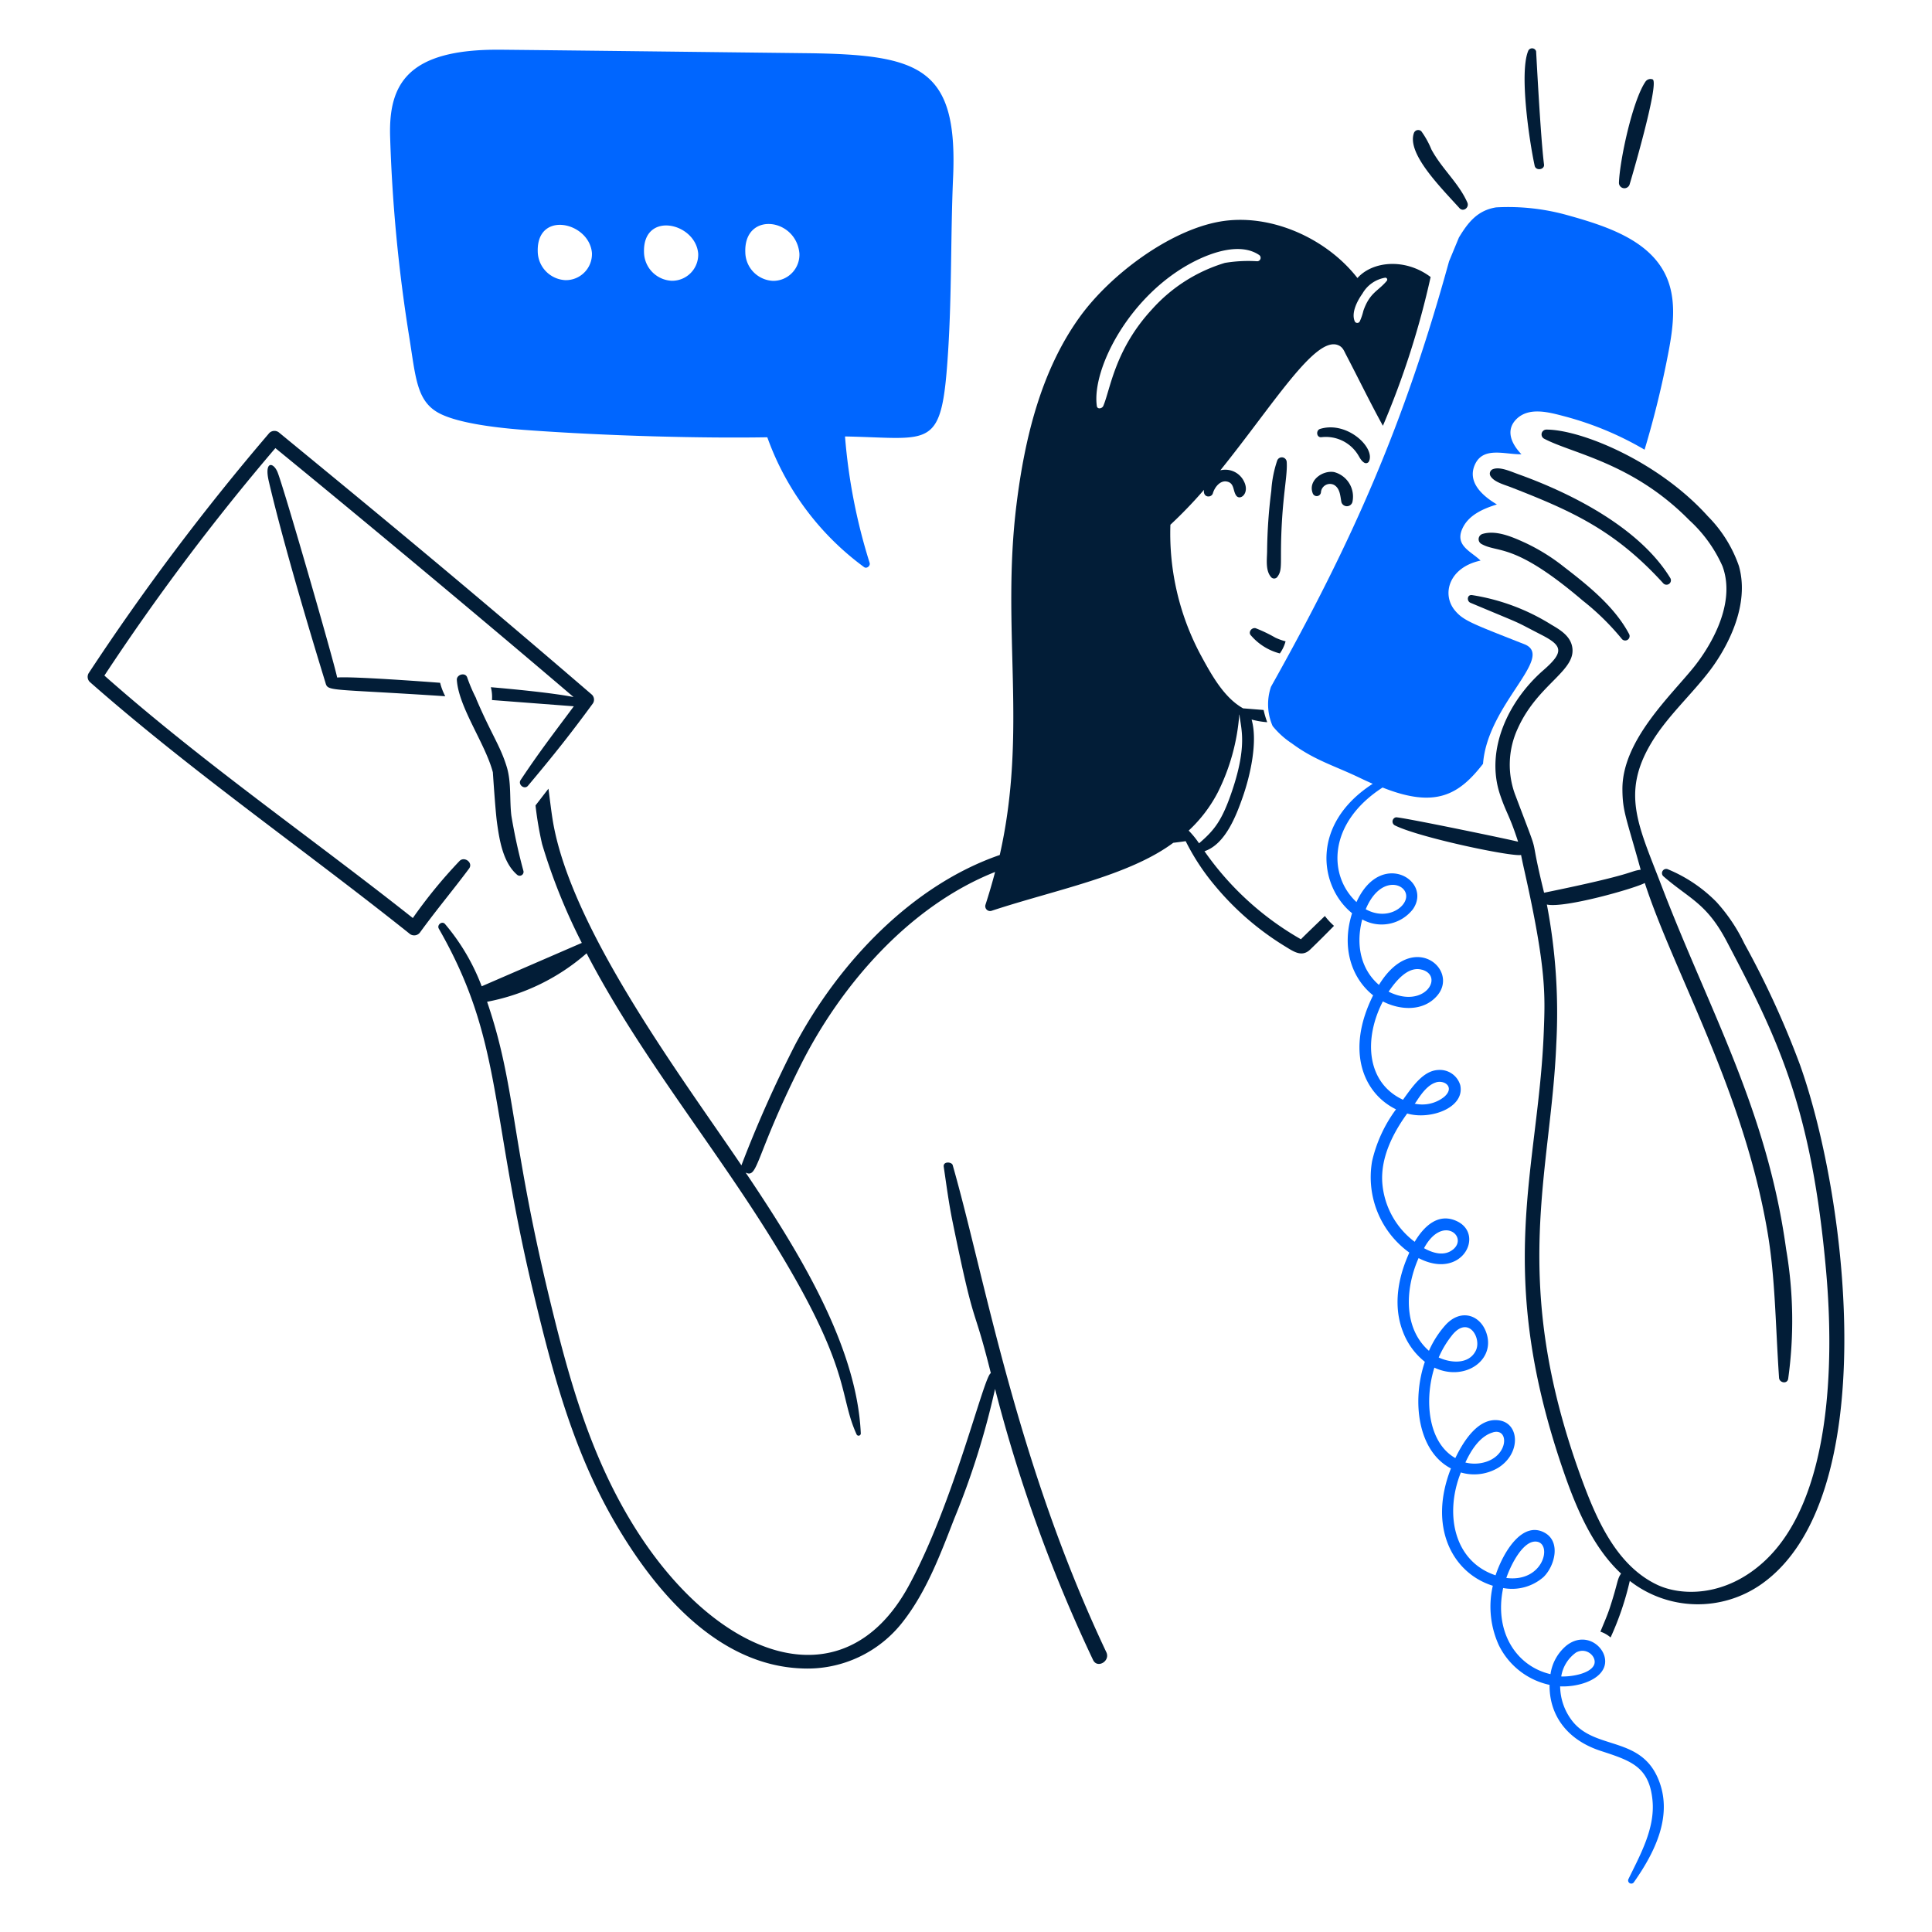 <svg xmlns="http://www.w3.org/2000/svg" width="500" height="500" fill="none"><path d="M345.268 122.172c-2.975-.525-6.785 2.173-5.55 5.445a1.1 1.1 0 0 0 2.15-.292 2.33 2.33 0 0 1 1.234-1.813 2.33 2.33 0 0 1 2.193.008c1.54.932 1.56 2.897 1.86 4.435a1.482 1.482 0 0 0 1.421 1.055 1.485 1.485 0 0 0 1.422-1.055 6.574 6.574 0 0 0-.797-4.844 6.574 6.574 0 0 0-3.933-2.939ZM333 119.57a1.27 1.27 0 0 0-2.473-.345 30.125 30.125 0 0 0-1.512 7.75 132.515 132.515 0 0 0-1.09 15.725c-.035 2.152-.463 5.03 1.09 6.72a1.039 1.039 0 0 0 1.46 0c1.662-2.043.667-3.545 1.275-14.238.467-8.23 1.465-12.505 1.25-15.612Zm37.45-80.885a22.61 22.61 0 0 0-2.603-4.703 1.175 1.175 0 0 0-1.622-.017 1.183 1.183 0 0 0-.318.497c-1.817 5.275 6.783 13.86 11.82 19.418.958 1.055 2.59-.163 2.02-1.463-2.222-5.052-6.552-8.654-9.297-13.732Zm29.14 3.878c-.912-7.148-2.027-29.25-2.045-29.298a1.095 1.095 0 0 0-1.026-.76 1.093 1.093 0 0 0-1.046.732c-2.293 5.703.31 23.273 1.7 29.67.297 1.368 2.595 1.043 2.417-.344Zm28.102-22.02a1.576 1.576 0 0 0-1.805.532c-3.402 4.908-6.732 20.558-6.907 26.27a1.415 1.415 0 0 0 2.75.425c.092-.25 7.87-26.52 5.962-27.228ZM341.655 111c-1.14.347-.982 2.25.293 2.15a9.78 9.78 0 0 1 9.325 4.277c.56.823.932 1.83 1.832 2.338a.85.85 0 0 0 1.143-.293c1.84-3.472-5.55-10.627-12.593-8.472Z" fill="#021D37"/><path d="M405 107.775a82.595 82.595 0 0 1 20.615 8.607 250.642 250.642 0 0 0 6.188-25.287c1.277-6.722 2.197-13.97-.85-20.135-4.393-8.895-15.25-12.467-25.023-15.195a56.891 56.891 0 0 0-18.725-2.098c-4.887.77-7.332 3.983-9.642 7.808l-2.55 6.165c-11.555 41.915-24.713 71.98-46.088 110.102a14.096 14.096 0 0 0 .425 10.148 21.735 21.735 0 0 0 5 4.515c5.905 4.385 11.063 5.765 17.718 8.977 1.04.5 2.1.983 3.187 1.463-16.25 10.5-13.8 26.675-5.337 33.5-2.8 8.782-.183 16.78 5.445 21.25-7.163 14.325-2.573 25.34 5.922 29.5a36.069 36.069 0 0 0-6.187 13.415 24.041 24.041 0 0 0 9.615 23.64c0 .443-5.558 10.5-1.62 20.533a18.035 18.035 0 0 0 5.657 7.75c-3.455 10.19-1.805 23.162 6.75 27.597-5.942 15.1.343 27.082 10.838 30.362a24.053 24.053 0 0 0 1.567 15.405 19.12 19.12 0 0 0 13.123 10.251c-.098 7.457 4.142 14.11 13.227 17.08 7.82 2.555 12.59 4.06 13.415 12.855.675 7.2-3.165 14.024-6.217 20.294a.817.817 0 0 0 1.41.823c5.447-7.75 10.34-17.47 6.162-27-4.675-10.645-15.967-7.318-21.89-14.423a14.866 14.866 0 0 1-3.372-9.25c4.062.208 9.75-1.25 11.29-4.727 1.932-4.368-4.123-10.2-9.67-5.818a11.818 11.818 0 0 0-4.118 7.386c-8.77-2.025-14.662-10.851-12.25-22.288a12.391 12.391 0 0 0 10.44-2.842c2.875-2.78 4.598-9.116.293-11.476-5.718-3.13-10.645 4.865-12.698 11.025-10.85-3.617-13.232-15.985-8.98-26.617a12.142 12.142 0 0 0 9.723-1.25c5.77-3.663 5.452-11.14.532-12.165-5.525-1.153-9.5 5.152-11.687 9.695-7.13-4.058-8.045-15.09-5.42-23.403 7.527 3.543 15.21-1.5 13.707-8.102-1.222-5.365-6.665-7.548-10.865-2.895a25.15 25.15 0 0 0-4.25 6.64c-6.63-5.8-6.22-15.98-2.682-24 11.17 5.805 17.155-6.018 10.015-9.5-4.89-2.39-8.66 1.302-11.025 5.287a21.075 21.075 0 0 1-8.393-15.432c-.382-6.388 2.683-12.57 6.455-17.773 5.915 1.75 15-1.462 13.733-7.33a5.5 5.5 0 0 0-5.713-3.932c-3.875.19-6.617 4.25-9.11 7.705-9.512-4.43-10.187-15.825-5.207-25.448 4.517 2.338 10.55 2.633 14.08-1.515 5.75-6.75-6.353-17.077-15.088-2.762-4.11-3.485-6.27-9.5-4.33-16.948a10.249 10.249 0 0 0 13.148-2.682c5.055-7.413-8.418-15.528-14.635-1.805-7.423-6.893-7.425-20.475 6.75-29.645 13.657 5.44 19.75 1.93 26-6.138 1.15-15.337 18.405-27.387 10.97-30.837-13.6-5.375-15.98-6.148-18.223-8.82-3.565-4.25-1.525-11.203 6.615-12.935-2.5-2.418-6.645-3.855-4.75-8.183 1.565-3.587 5.393-5.232 8.978-6.347-3.72-2.205-7.83-5.815-5.633-10.44 2.198-4.625 7.81-2.445 11.98-2.55-2.39-2.47-4.217-5.973-1.46-8.925 3.273-3.485 8.66-1.928 12.715-.86Zm2.87 319.897c2.843-1.545 5.578 1.27 4.648 3.25-1.058 2.25-5.828 3.036-8.473 2.948a9.427 9.427 0 0 1 3.833-6.198h-.008ZM397.838 399c3.895.75 1.537 10.583-8 9.375 1.162-3.41 4.462-10.042 8-9.375Zm-11.45-28.318c4.29-1.222 4.08 6.375-2.63 7.863a9.612 9.612 0 0 1-4.515-.053c1.567-3.387 3.855-6.857 7.145-7.797v-.013Zm-10.598-25.127c4.273-5.277 7.703.787 6.163 3.957-1.75 3.59-6.323 3.321-9.618 1.808a24.695 24.695 0 0 1 3.455-5.752v-.013Zm.265-22.207c-2.125 1.75-4.94 1.115-7.517-.318 4.712-8.747 11.545-2.993 7.517.33v-.012Zm-4.382-43.251c2.322-.647 4.867 1.385 2.045 3.8a9.15 9.15 0 0 1-7.623 1.725c.32.018 2.488-4.645 5.578-5.507v-.018Zm-3.64-29.137c5.807 1.695.562 10.295-8.66 5.682 2.055-3.027 5.16-6.69 8.66-5.665v-.017Zm-4.118-18.78c-.277 2.922-5.2 6.05-10.465 3.132 3.758-9.032 10.813-6.75 10.465-3.115v-.017Z" fill="#06F"/><path d="M432.262 149.585c-7.852-12.867-25.23-21.802-39.312-26.855-1.985-.71-4.718-2-6.535-1.327a1.222 1.222 0 0 0-.767.726 1.23 1.23 0 0 0 .077 1.054c.922 1.572 3.535 2.225 5.39 2.947 15.782 6.15 26.87 11.125 39.367 24.863a1.147 1.147 0 0 0 1.516.087 1.138 1.138 0 0 0 .264-1.495ZM421.61 164.09c-3.705-6.982-10.358-12.382-16.815-17.347a50.803 50.803 0 0 0-9.96-6.215c-3.19-1.455-7.563-3.453-11.183-2.338a1.418 1.418 0 0 0-.849 1.957c.116.244.3.45.529.593 4.393 2.54 8.34-.617 26.273 14.69a65.113 65.113 0 0 1 10.067 9.855 1.141 1.141 0 0 0 1.938-1.195Z" fill="#021D37"/><path d="M209.133 13.77c-.34 0-69.983-.83-79.751-.905-23.854-.172-28.812 8.85-28.42 22.447a403.197 403.197 0 0 0 4.941 51.85c1.667 10.405 1.899 16.413 7.384 19.578 5.175 2.97 16.75 4.105 22.71 4.542 21.645 1.593 46.251 2.165 62.583 1.885a71.43 71.43 0 0 0 25.05 33.603c.69.5 1.673-.345 1.433-1.09a148.14 148.14 0 0 1-6.375-32.725c22.75.422 25.052 3.9 26.697-22.233.93-14.717.638-29.5 1.25-44.25 1.398-28.9-8.347-32.312-37.502-32.702Zm-62.82 58.73a7.521 7.521 0 0 1-7.145-7.385c-.32-10.725 13.33-7.71 14.025.345a6.758 6.758 0 0 1-4.188 6.539 6.75 6.75 0 0 1-2.692.501Zm27.5.16a7.52 7.52 0 0 1-7.145-7.385c-.318-10.725 13.33-7.71 14.025.345a6.758 6.758 0 0 1-4.193 6.541 6.754 6.754 0 0 1-2.695.499h.008Zm26.217.025a7.517 7.517 0 0 1-7.145-7.385c-.395-10.667 13.2-8.94 14 .32a6.775 6.775 0 0 1-4.173 6.55 6.768 6.768 0 0 1-2.689.515h.007Z" fill="#06F"/><path d="M115.232 180.185a15.4 15.4 0 0 1-1.327-3.478c-3.25-.25-23.02-1.72-26.65-1.362-.8-4.085-14.117-50.233-15.48-53.278-1.133-2.54-3.425-2.715-2.203 2.523 4.663 19.982 14.605 51.865 14.678 52.16.623 2.25 1.063 1.452 30.982 3.435Z" fill="#021D37"/><path d="M153.193 179.787c-32.52-27.98-55.173-46.657-80.886-67.762a1.883 1.883 0 0 0-2.63.052 620.19 620.19 0 0 0-46.725 62.133 1.855 1.855 0 0 0 .298 2.29c26.547 23.35 55.377 43.302 82.66 65.072a1.872 1.872 0 0 0 1.521.487 1.88 1.88 0 0 0 1.347-.859c4.44-6.088 8.555-10.95 12.617-16.415 1.125-1.513-1.202-3.25-2.47-1.965a126.683 126.683 0 0 0-12.085 14.767c-26.075-20.65-54.375-40.207-79.823-62.75a593.405 593.405 0 0 1 44.25-58.865c27.02 22.083 59.233 49.095 77.171 64.425-5.36-1.082-16.25-2.112-21.41-2.55a10.03 10.03 0 0 1 .292 3.323l21.185 1.617c-5 6.723-8.947 11.823-13.775 19.1-.75 1.138.978 2.575 1.913 1.463 6.912-8.233 11.19-13.658 16.815-21.33a1.8 1.8 0 0 0-.265-2.233Z" fill="#021D37"/><path d="M132.34 211.08c-.5-4.12.03-8.607-1.195-12.617-1.675-5.485-3.952-8.345-7.942-17.693h.047a41.209 41.209 0 0 1-2.365-5.525c-.557-1.327-2.75-.637-2.655.718.463 7.092 7.375 16.5 9.323 23.907 0 0 .645 9.928 1.062 12.963.623 4.517 1.555 10.422 5.208 13.547a.998.998 0 0 0 1.647-.957 143.951 143.951 0 0 1-3.13-14.343Z" fill="#021D37"/><path d="M342.878 237.057c-.25.25-6 5.75-6.19 6.03a76.735 76.735 0 0 1-24.968-22.792c5.393-1.805 8.205-9.19 9.908-14.05 1.965-5.613 3.917-14.338 2.285-20.03 1.32.361 2.672.593 4.037.692a25.014 25.014 0 0 1-.93-3.162c-7.172-.573-4.777-.398-5.25-.398-4.915-2.71-8.147-8.557-10.732-13.282A66.687 66.687 0 0 1 302.9 135.8a115.947 115.947 0 0 0 8.688-9.033c-.3 2.093 1.945 2.14 2.31.878.43-1.488 1.83-3.363 3.585-3.028 2.017.383 1.542 2.363 2.445 3.638 1 1.412 3.587-.59 2-3.693a5.364 5.364 0 0 0-6.11-2.842c13.825-17.158 24.435-34.617 30.387-32.433 1.303.478 1.595 1.46 2.153 2.523 3.195 6.108 6.215 12.352 9.535 18.382a218.561 218.561 0 0 0 12.352-38.5c-6.605-4.974-15.05-4.11-18.94.266-8.075-10.386-22.737-16.925-35.75-14.583-13.012 2.343-28.215 13.735-36.072 24.597-10.148 14.028-14.328 31.715-16.418 48.61-4 32.37 2.935 58.47-4.33 90.688-22.7 7.832-41.5 27.75-52.805 48.822a316.619 316.619 0 0 0-14.052 31.5c-15-22.27-44.5-61.38-48.903-89.75-.395-2.552-.69-5.155-1.035-7.73-1.117 1.433-2.232 2.895-3.347 4.33a88.097 88.097 0 0 0 1.7 10 151.647 151.647 0 0 0 10.28 25.58l-25.91 11.228a54.711 54.711 0 0 0-9.5-16.123c-.773-.875-2.155.25-1.593 1.22 16.47 28.785 13.04 46.32 24.41 93.928C143 355.3 148.328 375.5 159.275 394.25c10.75 18.427 26.798 36.675 48.105 37.532a31.247 31.247 0 0 0 26.5-12.352c5.978-7.75 9.555-17.32 13.07-26.375a204.06 204.06 0 0 0 10.57-33.603 389.583 389.583 0 0 0 25.368 70.153c1.095 2.307 4.52.29 3.427-2.02-23.352-49.36-31.452-97.013-39.765-126.068-.25-.847-2.53-1.035-2.31.453.695 4.73 1.32 9.5 2.285 14.21 6.038 29.5 5.035 19.72 9.908 39.207-1.728.37-9.5 33.428-21.25 55.013-17.098 31.388-50.433 18.662-71.72-16.415-10.95-18.043-16.323-37.535-21.305-58.148-10-41.377-8.695-54.93-16.098-76.58a54.495 54.495 0 0 0 25.75-12.54c13.628 26.25 32.75 49.388 48.25 74.538 20.62 33.457 16.875 39.592 21.65 50.017a.572.572 0 0 0 1.063-.292c-1-22.925-16.5-47.735-29.803-67.523 3.215 1.608 2.385-4.047 14.105-27.52 10.425-20.905 28.198-41.437 50.455-50.275-.75 2.868-1.59 5.713-2.5 8.525a1.255 1.255 0 0 0 .319 1.222 1.241 1.241 0 0 0 1.221.321c16.5-5.45 35.445-8.988 47.07-17.613 1.063-.132 2.15-.265 3.213-.425a58.423 58.423 0 0 0 7.625 11.583 73.152 73.152 0 0 0 18.062 15.617c2.18 1.325 4.355 2.948 6.535.85 2.07-2 4.143-4.062 6.163-6.135a16.82 16.82 0 0 1-2.36-2.55ZM352.6 75.98a8.37 8.37 0 0 1 5.923-4.118.5.5 0 0 1 .372.823c-2.197 2.668-4.402 2.985-6.055 7.75-.223.96-.544 1.893-.957 2.787a.722.722 0 0 1-1.07.2.715.715 0 0 1-.233-.332c-.91-2.245.738-5.308 2.02-7.11Zm-54.455 4.063c-9.647 10.437-10.75 20.622-12.617 25.022-.283.667-1.54.957-1.673 0-1.345-9.685 8.618-29 25.315-37.453 4.623-2.337 11.845-4.857 16.655-1.647a.886.886 0 0 1 .391.993.886.886 0 0 1-.843.654 36.648 36.648 0 0 0-8.368.425 41.295 41.295 0 0 0-18.86 12.005Zm9.483 134.914a36.31 36.31 0 0 0 7.545-9.907 53.926 53.926 0 0 0 5.552-20.11.1.1 0 0 1 .053.027c.317 3.435 2.13 7.693-1.885 19.63-2.595 7.71-4.56 10.215-8.58 13.653a23.372 23.372 0 0 0-2.685-3.293Z" fill="#021D37"/><path d="M332.705 165.975a15.175 15.175 0 0 1-2.657-.957 37.348 37.348 0 0 0-5.1-2.443c-1.063-.235-2.043 1.115-1.143 1.94a14.69 14.69 0 0 0 7.413 4.595 9.634 9.634 0 0 0 1.487-3.135Zm133.16 109.678a232.356 232.356 0 0 0-14.45-31.5 44.213 44.213 0 0 0-7.225-10.75 38.054 38.054 0 0 0-12.645-8.475 1.091 1.091 0 0 0-1.271.484 1.095 1.095 0 0 0 .181 1.348c6.75 5.88 11.178 6.92 16.39 16.815 13.523 25.673 22.045 43.425 25.768 85.585 2.08 23.585 1.33 58.978-16.073 74.963-10.15 9.322-21.61 8.925-27.75 5.975-10.672-5.118-15.825-17.348-19.75-28.156-18.447-50.972-7.632-78.282-6.267-111.884a148.743 148.743 0 0 0-2.445-35.965c4.5 1.032 22.892-4.206 25.342-5.578 7.5 23.087 25.555 53.685 31.77 90.393 2 11.772 2.028 23.567 2.975 37.667.088 1.313 2.113 1.682 2.363.265a109.133 109.133 0 0 0-.53-33.55c-4.968-36.133-19.81-61.61-32.195-93.925-5.965-15.57-10.5-23.883-2.815-36.898 4.127-6.982 10.442-12.56 15.325-19 2.58-3.397 10.75-15.41 7.465-26.987a34.025 34.025 0 0 0-8.023-12.858c-12.81-14.25-32.832-22.445-41.81-22.445a1.253 1.253 0 0 0-1.145 1.737c.107.254.295.465.535.601 7.313 3.895 22.9 6.177 37.588 21.092a35.79 35.79 0 0 1 8.605 11.925c3.935 10.678-4.595 22.58-7.305 25.98-6 7.5-18.665 19.078-18.593 31.751.03 5.772.983 7.275 4.728 20.825-3.088.385-.973 1.035-25 5.95-4.453-18.128-.205-6.12-7.333-24.97a22.248 22.248 0 0 1 .558-17.61c5.287-11.703 15.582-14.968 13.972-21.411-.665-2.657-3.25-4.172-5.34-5.392a54.48 54.48 0 0 0-20.532-7.65c-1.25-.15-1.4 1.56-.373 2 15.093 6.335 10.33 4.162 18.41 8.315 5.448 2.797 5.84 4.437.478 9.11-9.08 7.907-15.128 20.618-11.238 32.22 1.63 4.855 2.43 5.25 4.675 12.193-.697-.288-30.5-6.475-31.635-6.323a1.13 1.13 0 0 0-.856.936 1.12 1.12 0 0 0 .564 1.136c6.172 3.13 30.125 8.161 32.697 7.678.268 1.408.588 2.842.905 4.25 5.67 25.275 5.33 32.09 4.968 41.518-1.378 35.73-13.055 61.75 5.392 114.54 3.163 9.057 7.438 19 14.608 25.66-1.09 1.6-.723 2.185-2.92 8.897-.68 2.075-1.595 4.093-2.418 6.138.966.323 1.86.833 2.63 1.5a75.497 75.497 0 0 0 4.968-14.638 28.62 28.62 0 0 0 34.052.85c31.21-21.922 22.698-98.572 10.025-134.332Z" fill="#021D37"/></svg>